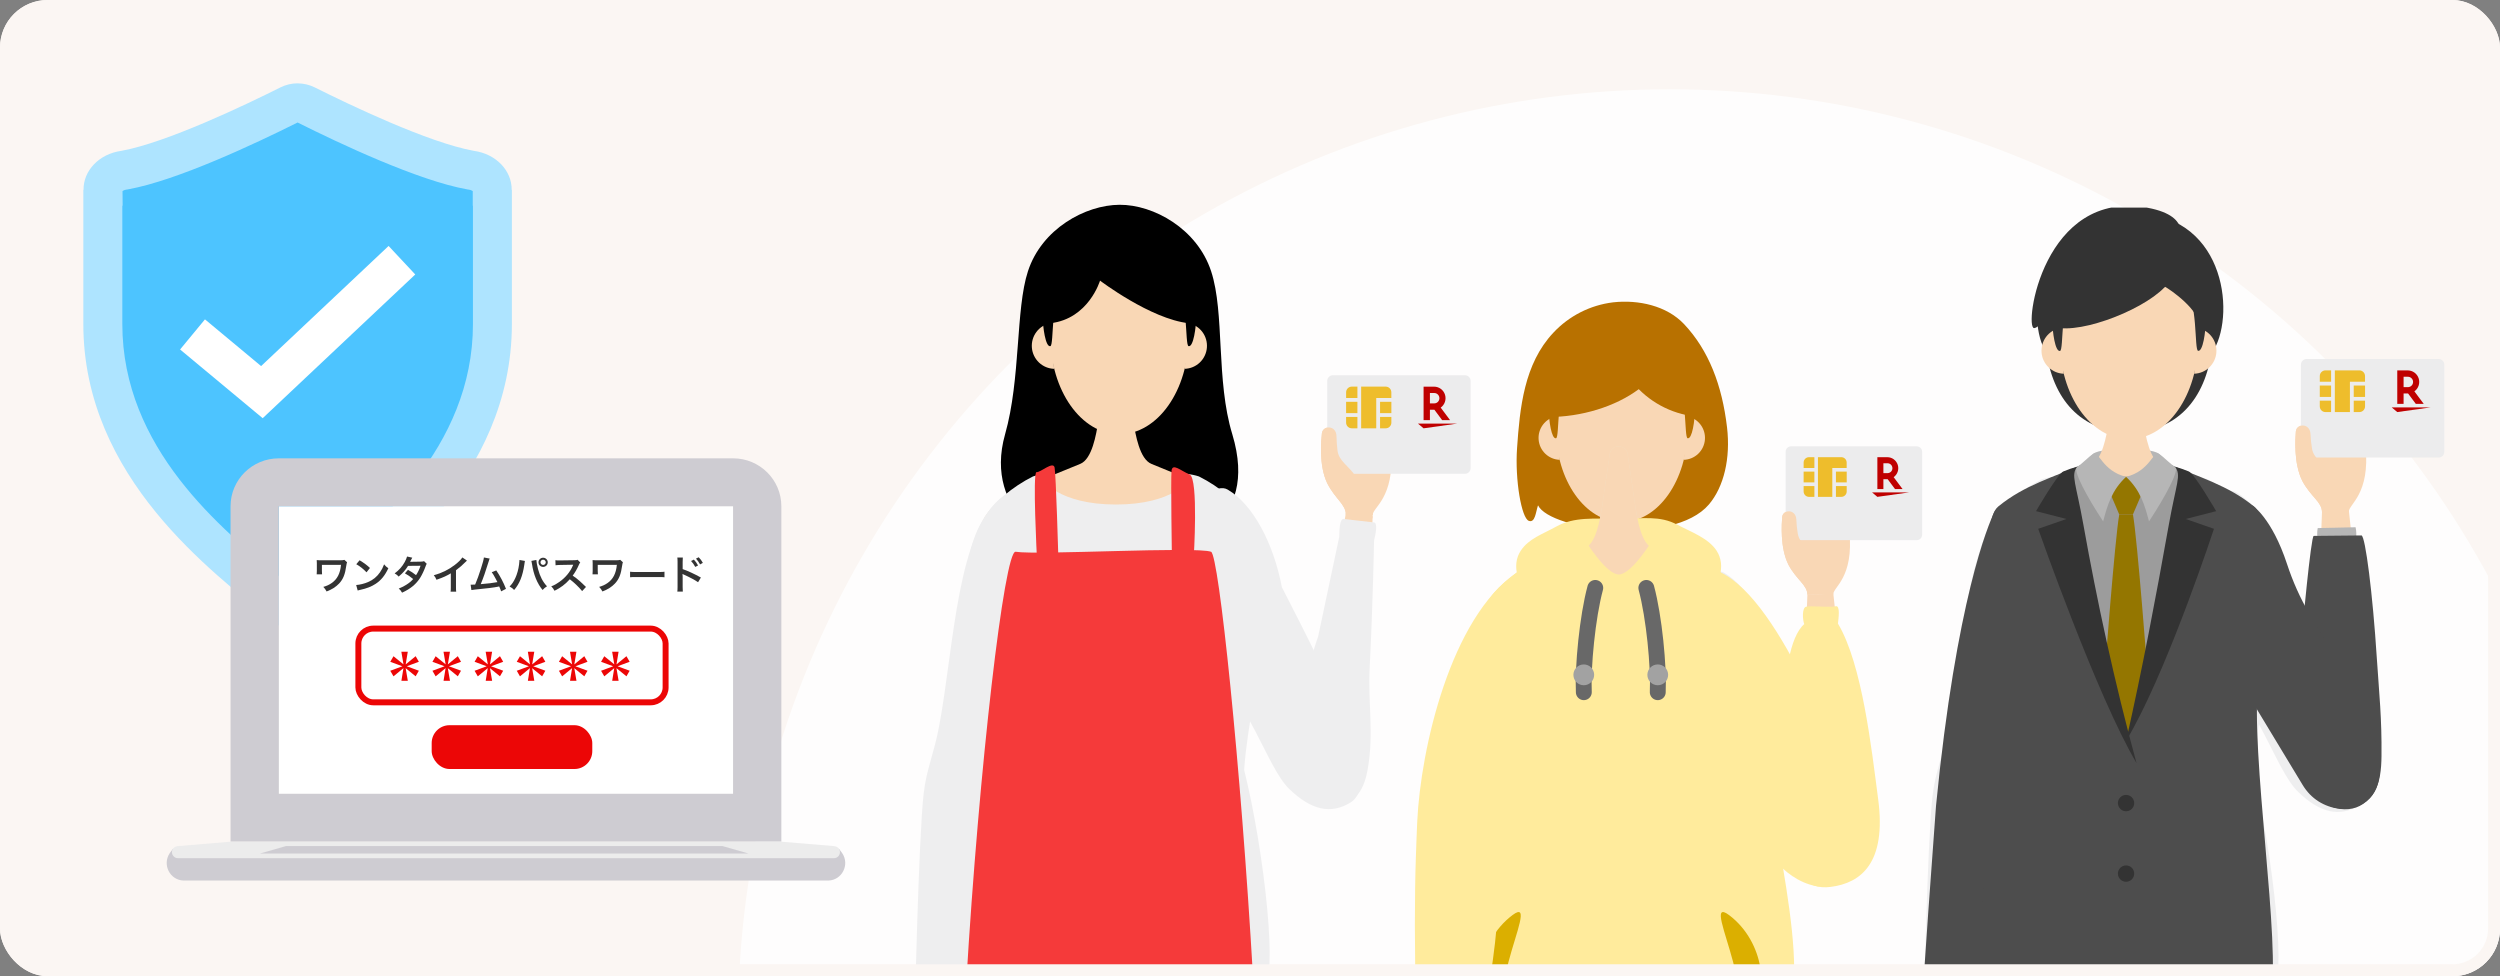 <svg width="420" height="164" viewBox="0 0 420 164" fill="none" xmlns="http://www.w3.org/2000/svg">
<rect x="0" y="0" width="420" height="164" fill="#808080" stroke="none"/>
<g clip-path="url(#clip0_23622_6860)">
<rect width="420" height="164" rx="8" fill="#FBF6F3"/>
<circle cx="280.5" cy="171.5" r="156.5" fill="white" fill-opacity="0.8"/>
<g clip-path="url(#clip1_23622_6860)">
<g clip-path="url(#clip2_23622_6860)">
<path d="M198.669 182.17C204.701 182.17 209.59 177.268 209.59 171.222C209.59 165.175 204.701 160.274 198.669 160.274C192.638 160.274 187.749 165.175 187.749 171.222C187.749 177.268 192.638 182.17 198.669 182.17Z" fill="#F9D7B5"/>
<path d="M176.828 182.17C182.86 182.17 187.749 177.268 187.749 171.222C187.749 165.175 182.86 160.274 176.828 160.274C170.797 160.274 165.907 165.175 165.907 171.222C165.907 177.268 170.797 182.17 176.828 182.17Z" fill="#F9D7B5"/>
<path d="M212.016 230.885C214.215 205.866 211.02 179.775 209.554 169.165C209.495 168.724 209.429 168.305 209.356 167.901C208.352 158.371 203.221 150.076 203.221 140.259C203.221 136.153 201.594 132.216 198.698 129.312C195.802 126.409 191.874 124.778 187.778 124.778C183.682 124.778 179.754 126.409 176.858 129.312C173.962 132.216 172.335 136.153 172.335 140.259C172.335 150.076 167.204 158.378 166.134 167.879C166.061 168.283 165.995 168.702 165.936 169.143C164.47 179.775 161.245 205.881 163.473 230.863C163.165 237.013 169.483 285.037 171.763 286.624C171.44 289.195 171.389 291.032 171.763 291.194C173.104 291.833 180.558 291.804 182.259 291.194C182.684 291.04 182.706 289.298 182.259 286.418C183.93 280.577 184.692 246.388 185.337 235.764C185.982 225.139 186.473 219.107 187.792 192.817C189.104 219.107 189.595 225.146 190.24 235.764C190.885 246.381 191.648 280.584 193.319 286.418C192.857 289.298 192.879 291.04 193.319 291.194C195.034 291.804 202.473 291.833 203.815 291.194C204.188 291.01 204.137 289.195 203.815 286.624C206.035 285.059 212.353 237.035 212.016 230.885Z" fill="#686868"/>
</g>
<g clip-path="url(#clip3_23622_6860)">
<path d="M203.474 45.586C201.136 38.444 193.821 34.373 188.082 34.403C182.343 34.432 175.006 38.444 172.69 45.586C170.608 51.971 171.495 63.624 168.857 72.948C165.038 86.387 177.843 92.647 179.653 91.78C180.73 91.273 179.492 89.201 178.495 85.968C180.994 89.877 184.534 92.581 188.075 92.581C189.599 92.581 192.604 91.538 194.605 87.68C194.283 90.266 193.139 91.795 194.568 91.795C198.827 91.795 211.675 88.378 207.029 72.963C204.258 63.925 205.775 52.603 203.474 45.586Z" fill="black"/>
<path d="M177.088 61.963C176.141 61.935 175.238 61.559 174.55 60.906C173.863 60.254 173.438 59.371 173.356 58.426C173.275 57.48 173.543 56.538 174.109 55.777C174.675 55.016 175.5 54.491 176.428 54.3" fill="#F9D7B5"/>
<path d="M199.685 54.3C200.612 54.491 201.437 55.016 202.004 55.777C202.57 56.538 202.838 57.48 202.756 58.426C202.675 59.371 202.25 60.254 201.562 60.906C200.874 61.559 199.971 61.935 199.025 61.963" fill="#F9D7B5"/>
<path d="M199.685 56.489C199.685 65.579 194.481 72.948 188.067 72.948C181.654 72.948 176.458 65.6 176.458 56.489V51.669C176.534 48.632 177.791 45.745 179.96 43.624C182.13 41.503 185.041 40.316 188.071 40.316C191.102 40.316 194.012 41.503 196.182 43.624C198.352 45.745 199.609 48.632 199.685 51.669V56.489Z" fill="#F9D7B5"/>
<path d="M188.082 38.818C173.892 38.818 176.472 54.3 176.472 54.3C182.9 53.565 184.806 47.143 184.806 47.143C184.806 47.143 193.293 53.594 199.699 54.3C199.684 54.3 202.264 38.818 188.082 38.818Z" fill="black"/>
<path d="M197.112 42.426C194.665 40.118 191.432 38.833 188.071 38.833C184.711 38.833 181.478 40.118 179.03 42.426C177.667 43.761 176.613 45.379 175.94 47.166C175.268 48.954 174.994 50.867 175.139 52.772C175.19 55.13 175.659 58.327 176.458 58.157C177.117 58.018 176.458 49.539 178.723 47.614C179.749 46.739 181.654 45.145 188.068 45.145C194.481 45.145 196.394 46.739 197.42 47.614C199.685 49.539 199.025 58.018 199.685 58.157C200.484 58.327 200.953 55.13 201.004 52.772C201.146 50.867 200.872 48.954 200.2 47.167C199.527 45.38 198.474 43.762 197.112 42.426Z" fill="black"/>
</g>
<path d="M156.902 132.783L167.545 135.252L179.572 93.099L164.518 89.616L156.902 132.783Z" fill="#F9D7B5"/>
<path d="M162.224 139.491C165.239 139.491 167.684 137.041 167.684 134.017C167.684 130.994 165.239 128.543 162.224 128.543C159.208 128.543 156.763 130.994 156.763 134.017C156.763 137.041 159.208 139.491 162.224 139.491Z" fill="#F9D7B5"/>
<path d="M156.815 133.253L167.633 134.781L158.383 177.684L153.905 177.059L156.815 133.253Z" fill="#F9D7B5"/>
<path d="M172.067 99.094C176.334 99.094 179.792 95.627 179.792 91.35C179.792 87.073 176.334 83.606 172.067 83.606C167.801 83.606 164.342 87.073 164.342 91.35C164.342 95.627 167.801 99.094 172.067 99.094Z" fill="#F9D7B5"/>
<path d="M228.248 127.382L218.609 132.548L196.035 95.001L209.66 87.705L228.248 127.382Z" fill="#F9D7B5"/>
<path d="M223.432 135.443C226.448 135.443 228.893 132.992 228.893 129.969C228.893 126.945 226.448 124.495 223.432 124.495C220.416 124.495 217.972 126.945 217.972 129.969C217.972 132.992 220.416 135.443 223.432 135.443Z" fill="#F9D7B5"/>
<path d="M202.821 99.094C207.088 99.094 210.547 95.627 210.547 91.35C210.547 87.073 207.088 83.606 202.821 83.606C198.555 83.606 195.096 87.073 195.096 91.35C195.096 95.627 198.555 99.094 202.821 99.094Z" fill="#F9D7B5"/>
<path d="M202.924 140.204C202.924 111.908 210.583 94.965 210.583 91.35C210.583 86.478 207.769 84.23 202.983 81.96C200.623 80.843 196.093 79.02 193.455 77.94C191.454 77.139 190.772 73.054 190.398 70.791L189.071 61.709H185.847L184.52 70.791C184.146 73.054 183.472 77.139 181.463 77.94C178.84 78.991 174.31 80.843 171.935 81.96C167.149 84.23 164.334 86.478 164.334 91.35C164.334 94.965 171.994 111.923 171.994 140.204H202.924Z" fill="#F9D7B5"/>
<path d="M187.445 63.311C188.327 63.311 189.042 62.594 189.042 61.709C189.042 60.825 188.327 60.107 187.445 60.107C186.562 60.107 185.847 60.825 185.847 61.709C185.847 62.594 186.562 63.311 187.445 63.311Z" fill="#F9D7B5"/>
<path d="M209.015 129.337C210.114 113.731 218.118 92.834 206.296 83.267C204.807 81.999 203.17 80.916 201.421 80.042C200.206 79.641 198.918 79.51 197.647 79.66L199.846 80.571C199.846 80.571 197.178 84.759 187.481 84.759C177.784 84.759 175.116 80.571 175.116 80.571L177.315 79.66C176.044 79.512 174.756 79.642 173.54 80.042C171.792 80.917 170.156 82 168.666 83.267C156.844 92.819 164.855 113.731 165.954 129.337C162.451 143.364 160.164 165.421 162.861 165.465C162.649 167.508 161.74 169.499 163.66 170.204C168.476 171.968 205.541 169.514 210.349 170.307C212.548 170.675 212.159 165.473 212.159 165.473C214.805 165.473 212.518 143.378 209.015 129.337Z" fill="#EEEEEF"/>
<path d="M230.622 86.493L226.1 86.434C226.1 84.737 224.334 83.862 222.97 81.18C221.504 78.124 221.973 73.789 222.076 72.812C222.23 71.43 224.495 71.379 224.531 73.282C224.543 74.103 224.602 74.922 224.707 75.736C225.279 74.208 224.707 68.094 224.927 66.801C225.147 65.508 226.694 65.214 227.163 65.795C227.193 65.528 227.315 65.279 227.508 65.093C227.701 64.906 227.953 64.792 228.22 64.77C228.487 64.748 228.754 64.82 228.974 64.974C229.194 65.127 229.355 65.352 229.428 65.611C229.542 65.466 229.693 65.353 229.864 65.283C230.035 65.213 230.221 65.189 230.404 65.212C230.587 65.234 230.761 65.304 230.91 65.414C231.059 65.524 231.177 65.67 231.253 65.839C231.485 66.647 231.639 67.477 231.714 68.315C233.701 67.903 233.803 73.539 233.715 75.626C234.272 83.686 230.644 85.207 230.622 86.493Z" fill="#F9D7B5"/>
<g clip-path="url(#clip4_23622_6860)">
<path d="M246.113 79.6H223.925C223.673 79.6 223.431 79.499 223.253 79.32C223.074 79.141 222.974 78.897 222.974 78.644V63.996C222.974 63.871 222.999 63.747 223.047 63.631C223.094 63.515 223.164 63.41 223.253 63.321C223.341 63.232 223.446 63.162 223.561 63.114C223.677 63.066 223.8 63.041 223.925 63.041H246.113C246.237 63.041 246.361 63.066 246.477 63.114C246.592 63.162 246.697 63.232 246.785 63.321C246.873 63.41 246.943 63.515 246.991 63.631C247.039 63.747 247.064 63.871 247.064 63.996V78.65C247.062 78.903 246.961 79.144 246.783 79.322C246.605 79.5 246.364 79.6 246.113 79.6Z" fill="#ECECED"/>
<path d="M233.751 67.499H231.849V69.41H233.751V67.499Z" fill="#EEBD2C"/>
<path d="M231.849 70.046V71.957H232.8C232.925 71.957 233.049 71.933 233.164 71.885C233.279 71.836 233.384 71.766 233.472 71.677C233.56 71.589 233.63 71.483 233.678 71.367C233.726 71.251 233.75 71.127 233.75 71.002V70.046H231.849Z" fill="#EEBD2C"/>
<path d="M228.045 67.499H226.146V69.41H228.045V67.499Z" fill="#EEBD2C"/>
<path d="M226.146 70.046V71.002C226.146 71.255 226.246 71.498 226.425 71.677C226.603 71.857 226.845 71.957 227.097 71.957H228.047V70.046H226.146Z" fill="#EEBD2C"/>
<path d="M232.8 64.952H228.674V71.957H231.209V66.862H233.745V65.907C233.745 65.655 233.646 65.412 233.469 65.233C233.292 65.054 233.051 64.953 232.8 64.952Z" fill="#EEBD2C"/>
<path d="M228.046 64.952H227.098C226.973 64.952 226.849 64.976 226.734 65.024C226.619 65.072 226.514 65.143 226.426 65.231C226.337 65.32 226.267 65.425 226.219 65.541C226.172 65.657 226.147 65.782 226.147 65.907V66.862H228.046V64.952Z" fill="#EEBD2C"/>
<path d="M239.159 71.958L238.226 71.17H244.779L239.159 71.958Z" fill="#BF0000"/>
<path d="M240.225 70.584V68.834H240.978L242.28 70.584H243.612L242.038 68.479C242.372 68.24 242.622 67.902 242.751 67.511C242.881 67.121 242.884 66.699 242.759 66.307C242.635 65.915 242.389 65.573 242.058 65.33C241.727 65.087 241.328 64.957 240.919 64.957H239.162V70.584H240.225ZM240.225 66.026H240.919C241.035 66.021 241.152 66.041 241.261 66.082C241.37 66.124 241.47 66.188 241.554 66.269C241.638 66.35 241.705 66.448 241.75 66.556C241.796 66.664 241.82 66.78 241.82 66.897C241.82 67.015 241.796 67.131 241.75 67.239C241.705 67.347 241.638 67.445 241.554 67.526C241.47 67.607 241.37 67.671 241.261 67.713C241.152 67.754 241.035 67.774 240.919 67.769H240.225V66.026Z" fill="#BF0000"/>
</g>
<path d="M230.622 86.493L226.1 86.434C226.1 84.737 224.334 83.862 222.97 81.18C221.504 78.124 221.973 73.789 222.076 72.812C222.23 71.43 224.495 71.379 224.531 73.282C224.543 74.103 224.602 74.922 224.707 75.736C224.942 77.477 226.591 78.271 227.69 79.946C229.362 82.503 230.637 85.714 230.622 86.493Z" fill="#F9D7B5"/>
<path d="M228.856 130.586L218.001 129.344L226.115 86.207L230.608 86.721L228.856 130.586Z" fill="#F9D7B5"/>
<path d="M228.358 88.734C229.608 88.734 230.622 87.717 230.622 86.463C230.622 85.209 229.608 84.193 228.358 84.193C227.107 84.193 226.093 85.209 226.093 86.463C226.093 87.717 227.107 88.734 228.358 88.734Z" fill="#F9D7B5"/>
<path d="M230.109 112.084C230.652 101.394 230.842 90.828 230.842 90.828C231.15 89.571 231.45 87.837 230.842 87.771L228.284 87.477L225.733 87.183C225.103 87.11 225 88.873 225 90.159L221.446 106.941C221.446 106.941 217.781 117.015 217.664 126.104C217.568 132.996 219.716 135.501 222.633 135.656C227.991 135.964 229.296 131.945 229.765 129.285C230.857 123.201 229.794 118.301 230.109 112.084Z" fill="#EEEEEF"/>
<path d="M153.883 175.105L159.014 175.84C159.695 175.84 160.069 173.76 159.908 172.475L168.923 135.046C169.087 134.942 169.226 134.803 169.33 134.639C169.433 134.474 169.499 134.289 169.521 134.096C169.544 133.902 169.523 133.707 169.46 133.523C169.397 133.339 169.294 133.171 169.158 133.033L182.351 91.438C182.351 91.438 172.94 80.291 168.645 83.289C160.817 88.756 160.296 108.418 157.797 121.879C156.895 126.743 155.686 129.014 155.18 133.275C154.323 140.513 153.626 171.924 153.626 171.924C153.392 173.187 153.216 175.098 153.883 175.105Z" fill="#EEEEEF"/>
<path d="M216.594 132.548C220.31 136.133 223.586 136.831 226.855 134.84C232.235 131.6 223.652 114.825 215.355 98.646C213.97 91.35 210.525 84.751 206.267 82.261C202.411 80.005 195.338 93.356 195.338 93.356C195.338 93.356 196.694 109.168 203.21 113.062C209.726 116.956 212.775 128.867 216.594 132.548Z" fill="#EEEEEF"/>
<path d="M203.458 92.696C200.887 91.774 174.384 93.299 170.626 92.696C166.868 92.094 153.587 238.251 166.701 236.71C179.815 235.17 196.908 239.212 207.604 236.71C218.299 234.209 206.037 93.611 203.458 92.696Z" fill="#F53A3A"/>
<path d="M177.808 93.81C177.808 94.404 174.209 94.404 174.209 93.81C174.209 93.81 173.449 79.244 174.133 79.321C174.818 79.397 176.948 77.391 177.176 78.558C177.404 79.725 177.808 93.81 177.808 93.81Z" fill="#F53A3A"/>
<path d="M196.878 93.81C196.878 94.404 200.537 94.404 200.537 93.81C200.537 93.81 201.381 80.365 199.86 79.717C198.338 79.069 196.954 77.727 196.817 79.107C196.68 80.487 196.878 93.81 196.878 93.81Z" fill="#F53A3A"/>
<g clip-path="url(#clip5_23622_6860)">
<path d="M368.149 182.644C374.18 182.644 379.07 177.743 379.07 171.696C379.07 165.65 374.18 160.749 368.149 160.749C362.117 160.749 357.228 165.65 357.228 171.696C357.228 177.743 362.117 182.644 368.149 182.644Z" fill="#F9D7B5"/>
<path d="M346.308 182.644C352.339 182.644 357.229 177.743 357.229 171.696C357.229 165.65 352.339 160.749 346.308 160.749C340.276 160.749 335.387 165.65 335.387 171.696C335.387 177.743 340.276 182.644 346.308 182.644Z" fill="#F9D7B5"/>
<path d="M381.496 231.359C383.695 206.341 380.499 180.249 379.033 169.639C378.974 169.199 378.908 168.78 378.835 168.376C377.831 158.846 372.7 150.55 372.7 140.734C372.7 136.628 371.073 132.69 368.177 129.787C365.281 126.884 361.353 125.252 357.257 125.252C353.161 125.252 349.233 126.884 346.337 129.787C343.441 132.69 341.814 136.628 341.814 140.734C341.814 150.55 336.683 158.853 335.613 168.354C335.54 168.758 335.474 169.176 335.415 169.617C333.95 180.249 330.725 206.355 332.953 231.337C332.645 237.487 338.963 285.511 341.242 287.098C340.92 289.67 340.869 291.507 341.242 291.669C342.584 292.308 350.038 292.278 351.738 291.669C352.163 291.514 352.185 289.773 351.738 286.893C353.409 281.051 354.172 246.863 354.817 236.238C355.462 225.614 355.953 219.581 357.272 193.291C358.584 219.581 359.075 225.621 359.72 236.238C360.365 246.856 361.127 281.059 362.798 286.893C362.337 289.773 362.359 291.514 362.798 291.669C364.513 292.278 371.953 292.308 373.294 291.669C373.668 291.485 373.617 289.67 373.294 287.098C375.515 285.533 381.833 237.509 381.496 231.359Z" fill="#686868"/>
</g>
<g clip-path="url(#clip6_23622_6860)">
<path d="M343.462 58.679C340.251 52.742 342.59 35.761 357.718 35.761C373.674 35.49 375.572 52.36 371.981 58.679H343.462Z" fill="#333333"/>
<path d="M357.666 36.731C351.641 36.731 348.087 39.296 346.049 42.742C342.956 47.951 343.301 55.189 343.74 58.679C344.788 67.062 349.641 72.588 357.666 72.588C365.692 72.588 370.537 67.062 371.592 58.679C372.318 52.882 372.794 36.731 357.666 36.731Z" fill="#333333"/>
<path d="M369.276 57.312C369.276 66.401 364.079 73.771 357.666 73.771C351.253 73.771 346.056 66.423 346.056 57.312V52.492C346.056 49.405 347.279 46.445 349.457 44.262C351.634 42.08 354.587 40.853 357.666 40.853C360.745 40.853 363.698 42.08 365.875 44.262C368.053 46.445 369.276 49.405 369.276 52.492V57.312Z" fill="#F9D7B5"/>
<path d="M346.716 62.786C345.77 62.757 344.867 62.381 344.179 61.729C343.491 61.077 343.066 60.194 342.985 59.249C342.903 58.303 343.171 57.36 343.737 56.6C344.304 55.839 345.129 55.313 346.056 55.123" fill="#F9D7B5"/>
<path d="M369.276 55.123C370.203 55.313 371.029 55.839 371.595 56.6C372.161 57.36 372.429 58.303 372.348 59.249C372.266 60.194 371.841 61.077 371.153 61.729C370.465 62.381 369.563 62.757 368.616 62.786" fill="#F9D7B5"/>
<path d="M366.748 43.249C364.3 40.938 361.065 39.652 357.703 39.652C354.341 39.652 351.106 40.938 348.658 43.249C347.299 44.582 346.245 46.196 345.572 47.979C344.898 49.762 344.621 51.671 344.759 53.572C344.81 55.931 345.279 59.127 346.086 58.958C346.745 58.819 346.086 50.339 348.343 48.414C349.377 47.54 351.275 45.946 357.696 45.946C364.116 45.946 366.015 47.54 367.011 48.392C369.276 50.317 368.617 58.797 369.276 58.936C370.075 59.105 370.552 55.909 370.595 53.55C370.654 51.001 370.493 47.018 366.748 43.249Z" fill="#333333"/>
<path d="M364.739 46.754C362.877 50.758 351.502 55.703 346.056 55.122C346.056 55.122 351.223 47.04 347.72 42.286" fill="#333333"/>
<path d="M351.282 49.943C351.531 51.625 347.097 54.505 346.056 55.123C346.056 55.123 344.972 50.104 344.847 49.979C344.722 49.854 349.824 42.051 349.824 42.051L360.342 39.458L367.092 43.815L369.291 47.79L370.075 48.561C370.075 53.536 369.533 55.101 369.533 55.101C369.804 52.161 364.475 48.576 363.742 48.187L360.078 49.656L355.585 49.707L353.115 49.928L351.282 49.943Z" fill="#333333"/>
<path d="M364.849 40.853C354.016 40.853 343.462 55.137 341.732 55.123C340.002 55.108 343.198 31.61 360.862 34.916C368.616 36.379 366.227 40.853 364.849 40.853Z" fill="#333333"/>
</g>
<path d="M326.382 133.257L337.025 135.726L349.052 93.573L333.998 90.09L326.382 133.257Z" fill="#F9D7B5"/>
<path d="M331.704 139.966C334.719 139.966 337.164 137.515 337.164 134.492C337.164 131.469 334.719 129.018 331.704 129.018C328.688 129.018 326.243 131.469 326.243 134.492C326.243 137.515 328.688 139.966 331.704 139.966Z" fill="#F9D7B5"/>
<path d="M326.294 133.728L337.112 135.256L327.863 178.159L323.384 177.534L326.294 133.728Z" fill="#F9D7B5"/>
<path d="M341.547 99.568C345.814 99.568 349.272 96.101 349.272 91.824C349.272 87.547 345.814 84.08 341.547 84.08C337.28 84.08 333.822 87.547 333.822 91.824C333.822 96.101 337.28 99.568 341.547 99.568Z" fill="#F9D7B5"/>
<path d="M397.727 127.857L388.089 133.022L365.514 95.476L379.14 88.18L397.727 127.857Z" fill="#F9D7B5"/>
<path d="M392.912 135.917C395.928 135.917 398.373 133.466 398.373 130.443C398.373 127.42 395.928 124.969 392.912 124.969C389.896 124.969 387.452 127.42 387.452 130.443C387.452 133.466 389.896 135.917 392.912 135.917Z" fill="#F9D7B5"/>
<path d="M372.301 99.568C376.568 99.568 380.027 96.101 380.027 91.824C380.027 87.547 376.568 84.08 372.301 84.08C368.035 84.08 364.576 87.547 364.576 91.824C364.576 96.101 368.035 99.568 372.301 99.568Z" fill="#F9D7B5"/>
<path d="M378.495 129.812C379.594 114.205 387.598 93.308 375.776 83.742C374.287 82.473 372.65 81.39 370.902 80.516C369.686 80.115 368.398 79.985 367.127 80.134L369.326 81.045C369.326 81.045 366.658 85.234 356.961 85.234C347.264 85.234 344.596 81.045 344.596 81.045L346.795 80.134C345.524 79.987 344.236 80.117 343.02 80.516C341.272 81.392 339.636 82.475 338.146 83.742C326.324 93.294 334.335 114.205 335.434 129.812C331.931 143.838 329.644 165.896 332.341 165.94C332.129 167.983 331.22 169.974 333.14 170.679C337.956 172.443 375.021 169.988 379.829 170.782C382.028 171.149 381.639 165.947 381.639 165.947C384.285 165.947 381.998 143.853 378.495 129.812Z" fill="#EEEEEF"/>
<path d="M323.363 175.58L328.493 176.315C329.175 176.315 329.549 174.235 329.387 172.949L338.403 135.521C338.567 135.417 338.706 135.278 338.809 135.114C338.913 134.949 338.978 134.764 339.001 134.57C339.023 134.377 339.002 134.181 338.939 133.997C338.877 133.813 338.773 133.646 338.637 133.507L351.83 91.912C351.83 91.912 342.419 80.766 338.124 83.764C330.296 89.231 329.776 108.893 327.276 122.354C326.375 127.218 325.166 129.488 324.66 133.75C323.802 140.987 323.106 172.398 323.106 172.398C322.871 173.662 322.696 175.573 323.363 175.58Z" fill="#EEEEEF"/>
<path d="M386.073 133.022C389.789 136.608 393.066 137.306 396.335 135.315C401.714 132.075 393.132 115.3 384.835 99.121C383.449 91.824 380.005 85.226 375.746 82.735C371.891 80.48 364.818 93.83 364.818 93.83C364.818 93.83 366.174 109.642 372.69 113.537C379.206 117.431 382.255 129.341 386.073 133.022Z" fill="#EEEEEF"/>
<path d="M326.65 132.965L337.293 135.433L349.328 93.28L334.273 89.797L326.65 132.965Z" fill="#F1DFC4"/>
<path d="M337.428 134.405C337.543 131.384 335.194 128.841 332.181 128.725C329.167 128.609 326.631 130.964 326.515 133.985C326.399 137.006 328.748 139.549 331.762 139.665C334.775 139.781 337.312 137.426 337.428 134.405Z" fill="#F1DFC4"/>
<path d="M326.563 133.435L337.381 134.963L328.138 177.866L323.66 177.234L326.563 133.435Z" fill="#F1DFC4"/>
<path d="M341.815 99.276C346.082 99.276 349.54 95.809 349.54 91.531C349.54 87.254 346.082 83.787 341.815 83.787C337.549 83.787 334.09 87.254 334.09 91.531C334.09 95.809 337.549 99.276 341.815 99.276Z" fill="#F1DFC4"/>
<path d="M351.702 76.212C352.428 75.631 355.206 75.381 357.177 75.381C359.149 75.381 361.927 75.624 362.653 76.212C365.401 78.409 357.207 80.099 357.177 80.106C357.177 80.106 348.954 78.409 351.702 76.212Z" fill="#B6B6B6"/>
<path d="M380.28 91.554C380.28 86.682 377.466 84.426 372.672 82.163C370.312 81.046 365.782 79.195 363.159 78.137C361.15 77.336 360.476 73.251 360.102 70.988L358.775 61.913C358.775 61.024 358.057 60.312 357.178 60.312C356.298 60.312 355.58 61.032 355.58 61.913L354.253 70.988C353.872 73.251 353.198 77.336 351.19 78.137C348.566 79.195 344.036 81.046 341.676 82.163C336.89 84.426 334.068 86.682 334.068 91.554C334.068 95.169 341.727 112.097 341.727 140.386C341.727 140.393 341.727 140.4 341.727 140.408C341.727 148.96 348.639 155.889 357.17 155.889C365.702 155.889 372.614 148.96 372.614 140.408V140.386C372.614 112.097 380.273 95.169 380.273 91.554H380.28Z" fill="#F9D7B5"/>
<path d="M389.061 132.385L398.596 127.05L379.312 87.696L365.826 95.25L389.061 132.385Z" fill="#F1DFC4"/>
<path d="M372.57 99.144C376.836 99.144 380.295 95.676 380.295 91.399C380.295 87.122 376.836 83.655 372.57 83.655C368.303 83.655 364.844 87.122 364.844 91.399C364.844 95.676 368.303 99.144 372.57 99.144Z" fill="#F1DFC4"/>
<path d="M394.609 85.962L390.095 86.028C390.073 84.323 388.255 83.501 386.818 80.855C385.272 77.843 385.624 73.493 385.697 72.516C385.807 71.135 388.072 71.017 388.167 72.913C388.196 73.736 388.277 74.558 388.416 75.367C388.936 73.838 388.182 67.733 388.394 66.425C388.607 65.117 390.109 64.772 390.6 65.352C390.63 65.087 390.754 64.845 390.945 64.661C391.135 64.478 391.377 64.36 391.641 64.338C391.905 64.316 392.169 64.375 392.389 64.522C392.609 64.661 392.777 64.882 392.865 65.132C392.975 64.985 393.122 64.867 393.29 64.793C393.459 64.72 393.642 64.691 393.825 64.705C394.008 64.72 394.184 64.786 394.338 64.896C394.492 64.999 394.609 65.146 394.69 65.308C394.947 66.109 395.123 66.939 395.218 67.769C397.189 67.306 397.446 72.942 397.417 75.021C398.201 83.06 394.617 84.669 394.602 85.962H394.609Z" fill="#F9D7B5"/>
<path d="M395.031 135.23C397.983 134.612 399.877 131.712 399.26 128.753C398.643 125.793 395.75 123.896 392.798 124.514C389.846 125.132 387.953 128.032 388.57 130.992C389.186 133.951 392.079 135.849 395.031 135.23Z" fill="#F1DFC4"/>
<path d="M399.344 129.504L388.431 129.894L390.094 86.028L394.617 85.859L399.344 129.504Z" fill="#F9D7B5"/>
<path d="M392.601 88.255C393.847 88.13 394.756 87.013 394.624 85.771C394.492 84.529 393.385 83.611 392.146 83.743C390.908 83.875 389.992 84.985 390.123 86.227C390.255 87.468 391.362 88.387 392.601 88.262V88.255Z" fill="#F9D7B5"/>
<path d="M396.275 71.935L395.447 71.245L401.223 71.23L396.275 71.935Z" fill="#EBEBEB"/>
<path d="M397.199 66.667H397.807C398.013 66.667 398.203 66.748 398.35 66.888C398.496 67.027 398.577 67.233 398.577 67.439C398.577 67.644 398.496 67.843 398.357 67.99C398.218 68.137 398.02 68.218 397.815 68.218H397.206V66.667H397.199ZM397.199 70.708V69.158H397.851L399.009 70.701H400.175L398.782 68.835C399.075 68.622 399.295 68.32 399.412 67.975C399.522 67.63 399.53 67.255 399.412 66.91C399.302 66.564 399.083 66.263 398.789 66.043C398.496 65.829 398.144 65.712 397.785 65.712H396.239L396.253 70.708H397.199Z" fill="#EBEBEB"/>
<path d="M393.086 62.634C393.633 62.632 394.075 62.184 394.073 61.632C394.072 61.08 393.627 60.634 393.081 60.635C392.534 60.637 392.093 61.086 392.094 61.638C392.096 62.189 392.54 62.636 393.086 62.634Z" fill="#9C9C9C"/>
<g clip-path="url(#clip7_23622_6860)">
<path d="M409.691 76.87H387.503C387.251 76.87 387.009 76.769 386.831 76.59C386.652 76.411 386.552 76.168 386.552 75.915V61.267C386.552 61.142 386.577 61.017 386.625 60.901C386.672 60.785 386.742 60.68 386.831 60.591C386.919 60.503 387.024 60.432 387.139 60.384C387.255 60.336 387.378 60.312 387.503 60.312H409.691C409.816 60.312 409.939 60.336 410.055 60.384C410.17 60.432 410.275 60.503 410.363 60.591C410.451 60.68 410.522 60.785 410.569 60.901C410.617 61.017 410.642 61.142 410.642 61.267V75.921C410.64 76.173 410.539 76.415 410.361 76.593C410.183 76.77 409.942 76.87 409.691 76.87Z" fill="#ECECED"/>
<path d="M397.329 64.77H395.427V66.681H397.329V64.77Z" fill="#EEBD2C"/>
<path d="M395.427 67.317V69.228H396.378C396.503 69.228 396.627 69.203 396.742 69.155C396.857 69.107 396.962 69.037 397.05 68.948C397.138 68.859 397.208 68.754 397.256 68.638C397.304 68.522 397.328 68.398 397.328 68.272V67.317H395.427Z" fill="#EEBD2C"/>
<path d="M391.623 64.77H389.724V66.681H391.623V64.77Z" fill="#EEBD2C"/>
<path d="M389.724 67.317V68.272C389.724 68.526 389.824 68.769 390.002 68.948C390.181 69.127 390.422 69.228 390.675 69.228H391.624V67.317H389.724Z" fill="#EEBD2C"/>
<path d="M396.378 62.222H392.252V69.228H394.787V64.133H397.323V63.178C397.323 62.925 397.224 62.683 397.047 62.504C396.87 62.325 396.63 62.224 396.378 62.222Z" fill="#EEBD2C"/>
<path d="M391.625 62.222H390.676C390.551 62.222 390.428 62.247 390.312 62.295C390.197 62.343 390.092 62.413 390.004 62.502C389.915 62.591 389.845 62.696 389.797 62.812C389.75 62.928 389.725 63.052 389.725 63.178V64.133H391.625V62.222Z" fill="#EEBD2C"/>
<path d="M402.738 69.228L401.804 68.44H408.357L402.738 69.228Z" fill="#BF0000"/>
<path d="M403.803 67.854V66.105H404.556L405.858 67.854H407.19L405.616 65.749C405.95 65.511 406.2 65.172 406.33 64.782C406.459 64.391 406.462 63.969 406.338 63.577C406.213 63.185 405.967 62.843 405.636 62.6C405.306 62.358 404.906 62.227 404.497 62.227H402.74V67.854H403.803ZM403.803 63.296H404.497C404.613 63.292 404.73 63.311 404.839 63.353C404.948 63.395 405.048 63.458 405.132 63.54C405.216 63.621 405.283 63.719 405.329 63.827C405.374 63.934 405.398 64.051 405.398 64.168C405.398 64.285 405.374 64.401 405.329 64.509C405.283 64.617 405.216 64.715 405.132 64.796C405.048 64.878 404.948 64.941 404.839 64.983C404.73 65.025 404.613 65.044 404.497 65.04H403.803V63.296Z" fill="#BF0000"/>
</g>
<path d="M394.609 85.962L390.094 86.028C390.073 84.324 388.255 83.501 386.818 80.856C385.272 77.843 385.624 73.493 385.697 72.516C385.807 71.135 388.072 71.024 388.167 72.913C388.196 73.736 388.277 74.559 388.416 75.367C388.702 77.101 390.366 77.843 391.509 79.481C393.253 81.994 394.624 85.169 394.602 85.955L394.609 85.962Z" fill="#F9D7B5"/>
<path d="M395.774 90.65L389.413 90.789C389.259 90.106 389.244 89.401 389.376 88.717L395.738 88.578C395.892 89.261 395.899 89.966 395.774 90.65Z" fill="#B6B6B6"/>
<path d="M388.702 90.032L396.727 89.952C397.38 90.032 398.618 99.805 399.3 110.488C399.711 116.697 400.158 120.635 400.092 127.042C400.048 131.591 399.102 135.536 393.774 135.86C390.849 136.036 387.265 133.391 386.554 126.535C385.616 117.498 386.767 106.094 386.767 106.094C386.767 106.094 388.24 90.077 388.702 90.032Z" fill="#4D4D4D"/>
<path d="M386.833 131.855C388.24 134.192 390.424 135.551 393.121 135.904C393.143 135.904 393.121 135.904 393.143 135.904C395.086 136.146 396.698 135.602 398.083 134.14C404.064 127.814 393.019 111.723 387.976 103.119C386.422 100.473 385.176 97.659 384.216 94.742C381.695 87.071 378.44 84.926 378.44 84.926L367.028 95.455L375.919 113.802L386.833 131.855Z" fill="#4D4D4D"/>
<path d="M329.919 175.089L322.883 174.133C322.744 174.111 322.634 173.994 322.634 173.854C322.626 170.548 325.25 135.382 325.25 135.382C328.666 100.687 334.06 88.078 335.072 85.969C335.16 85.778 335.387 85.697 335.578 85.778L349.533 91.495C349.533 91.495 341.69 127.241 337.982 137.256C337.982 137.292 331.048 175.089 329.919 175.089Z" fill="#4D4D4D"/>
<path d="M335.218 119.577C335.218 103.097 332.521 87.696 335.702 85.095C340.1 81.495 344.82 80.238 350.779 77.644C350.779 77.644 352.934 81.296 355.111 81.296C355.961 82.641 357.185 83.192 357.185 83.192C357.185 83.192 358.409 82.648 359.266 81.296C361.443 81.296 363.598 77.644 363.598 77.644C369.557 80.231 374.277 81.495 378.675 85.095C381.848 87.696 379.159 103.097 379.159 119.577C379.159 136.058 384.362 168.219 380.295 169.335C377.905 169.989 369.051 171.584 362.03 170.548C358.365 170.004 358.299 167.359 357.192 166.103C355.917 167.359 356.019 170.004 352.355 170.548C345.333 171.584 336.479 169.997 334.09 169.335C330.022 168.219 335.226 136.058 335.226 119.577H335.218Z" fill="#4D4D4D"/>
<path d="M348.742 91.546C348.742 86.675 344.586 80.121 348.954 78.416C353.33 76.711 351.586 82.193 357.178 82.193C362.77 82.193 361.216 76.726 365.402 78.416C369.594 80.106 365.614 86.675 365.614 91.546C365.614 95.161 360.498 121.796 357.171 121.796C353.843 121.796 348.727 95.161 348.727 91.546H348.742Z" fill="#9C9C9C"/>
<path d="M356.034 86.432H358.328L361.033 80.106H353.33L356.034 86.432Z" fill="#947600"/>
<path d="M357.185 124.272L353.564 113.449C353.564 113.449 355.294 90.591 356.034 86.432H358.336C359.084 90.606 360.821 113.589 360.821 113.589L357.185 124.272Z" fill="#947600"/>
<path d="M348.954 78.416C348.118 78.879 350.64 83.523 353.329 87.593C354.048 84.874 354.773 82.354 357.185 80.106C353.227 79.158 352.56 75.683 351.71 76.212C350.808 76.77 349.797 77.953 348.961 78.416H348.954Z" fill="#B6B6B6"/>
<path d="M365.409 78.416C366.244 78.879 363.723 83.523 361.033 87.593C360.315 84.874 359.589 82.354 357.178 80.106C361.136 79.158 361.803 75.683 362.653 76.212C363.554 76.77 364.566 77.953 365.401 78.416H365.409Z" fill="#B6B6B6"/>
<path d="M372.313 85.874L367.197 87.189L371.947 88.842C371.947 88.842 364.888 110.349 358.453 122.23C358.021 123.023 357.603 123.773 357.185 124.471C359.934 112.266 362.132 100.657 364.339 88.284C365.621 81.091 366.501 79.856 365.409 78.416C366.252 78.644 366.772 78.82 367.732 79.21C368.678 79.592 372.313 85.874 372.313 85.874Z" fill="#333333"/>
<path d="M342.05 85.874L347.166 87.189L342.416 88.842C342.416 88.842 352.304 117.042 358.937 128.196C355.206 114.581 352.238 100.65 350.032 88.276C348.749 81.083 347.869 79.849 348.961 78.409C348.119 78.636 347.598 78.813 346.638 79.202C345.693 79.584 342.057 85.867 342.057 85.867L342.05 85.874Z" fill="#333333"/>
<path d="M357.178 136.293C357.935 136.293 358.548 135.678 358.548 134.919C358.548 134.161 357.935 133.545 357.178 133.545C356.421 133.545 355.807 134.161 355.807 134.919C355.807 135.678 356.421 136.293 357.178 136.293Z" fill="#333333"/>
<path d="M357.178 148.138C357.935 148.138 358.548 147.522 358.548 146.764C358.548 146.005 357.935 145.39 357.178 145.39C356.421 145.39 355.807 146.005 355.807 146.764C355.807 147.522 356.421 148.138 357.178 148.138Z" fill="#333333"/>
<g clip-path="url(#clip8_23622_6860)">
<path d="M295.152 237.709C297.245 213.894 294.203 189.059 292.808 178.959C292.752 178.54 292.689 178.141 292.62 177.757C291.664 168.685 286.78 160.789 286.78 151.445C286.78 147.537 285.231 143.789 282.475 141.025C279.718 138.262 275.979 136.709 272.08 136.709C268.182 136.709 264.443 138.262 261.686 141.025C258.929 143.789 257.381 147.537 257.381 151.445C257.381 160.789 252.497 168.692 251.478 177.736C251.409 178.12 251.346 178.519 251.29 178.938C249.895 189.059 246.825 213.908 248.946 237.688C248.653 243.542 254.667 289.254 256.836 290.765C256.529 293.213 256.481 294.961 256.836 295.115C258.113 295.724 265.208 295.696 266.827 295.115C267.232 294.968 267.253 293.311 266.827 290.569C268.418 285.009 269.143 252.466 269.757 242.353C270.371 232.239 270.839 226.497 272.094 201.473C273.343 226.497 273.811 232.246 274.425 242.353C275.038 252.459 275.764 285.016 277.355 290.569C276.915 293.311 276.936 294.968 277.355 295.115C278.987 295.696 286.069 295.724 287.345 295.115C287.701 294.94 287.652 293.213 287.345 290.765C289.459 289.275 295.473 243.563 295.152 237.709Z" fill="#686868"/>
</g>
<g clip-path="url(#clip9_23622_6860)">
<path d="M282.93 54.456C279.999 51.351 275.255 50.323 271.014 50.791C267.168 51.256 263.609 53.064 260.96 55.897C256.035 61.136 255.33 68.535 254.863 75.326C254.5 80.579 255.602 87.062 256.844 87.503C257.904 87.88 258.002 86.055 258.386 84.894C260.479 89.153 281.088 91.79 287.088 84.761C289.62 81.789 290.75 76.984 290.143 71.801C289.313 64.71 287.053 58.835 282.93 54.456Z" fill="#B87100"/>
<path d="M262.042 77.25C261.141 77.222 260.281 76.864 259.627 76.244C258.972 75.623 258.567 74.783 258.49 73.882C258.412 72.982 258.667 72.085 259.206 71.361C259.745 70.637 260.531 70.137 261.414 69.955" fill="#F9D7B5"/>
<path d="M283.501 69.955C284.384 70.137 285.17 70.637 285.709 71.361C286.248 72.085 286.503 72.982 286.425 73.882C286.348 74.783 285.943 75.623 285.289 76.244C284.634 76.864 283.774 77.222 282.874 77.25" fill="#F9D7B5"/>
<path d="M283.502 72.039C283.502 80.691 278.549 87.706 272.444 87.706C266.339 87.706 261.393 80.712 261.393 72.039V67.451C261.466 64.56 262.662 61.812 264.727 59.793C266.792 57.774 269.563 56.644 272.448 56.644C275.332 56.644 278.103 57.774 280.168 59.793C282.233 61.812 283.429 64.56 283.502 67.451V72.039Z" fill="#F9D7B5"/>
<path d="M281.074 58.653C278.744 56.455 275.666 55.232 272.468 55.232C269.27 55.232 266.192 56.455 263.862 58.653C262.565 59.923 261.561 61.463 260.921 63.165C260.281 64.866 260.02 66.687 260.158 68.5C260.207 70.745 260.653 73.788 261.413 73.627C262.041 73.494 261.414 65.423 263.569 63.59C264.546 62.758 266.36 61.24 272.464 61.24C278.569 61.24 280.39 62.758 281.367 63.59C283.522 65.423 282.895 73.494 283.522 73.627C284.283 73.788 284.729 70.745 284.778 68.5C284.914 66.687 284.652 64.867 284.012 63.166C283.372 61.465 282.369 59.924 281.074 58.653Z" fill="#B87100"/>
<path d="M272.465 55.219C260.116 55.219 260.116 65.563 260.116 70.06C265.649 70.06 271.383 68.318 275.311 65.381C278.238 68.332 282.204 70.012 286.355 70.06C286.355 65.563 284.82 55.219 272.465 55.219Z" fill="#B87100"/>
</g>
<path d="M242.691 144.329L252.821 146.679L264.27 106.554L249.94 103.239L242.691 144.329Z" fill="#F9D7B5"/>
<path d="M247.756 150.714C250.627 150.714 252.954 148.382 252.954 145.504C252.954 142.626 250.627 140.293 247.756 140.293C244.886 140.293 242.559 142.626 242.559 145.504C242.559 148.382 244.886 150.714 247.756 150.714Z" fill="#F9D7B5"/>
<path d="M242.608 144.776L252.905 146.231L244.101 187.069L239.838 186.474L242.608 144.776Z" fill="#F9D7B5"/>
<path d="M257.126 112.261C261.187 112.261 264.479 108.961 264.479 104.89C264.479 100.818 261.187 97.518 257.126 97.518C253.065 97.518 249.772 100.818 249.772 104.89C249.772 108.961 253.065 112.261 257.126 112.261Z" fill="#F9D7B5"/>
<path d="M310.602 139.188L301.428 144.105L279.939 108.366L292.909 101.421L310.602 139.188Z" fill="#F9D7B5"/>
<path d="M306.018 146.86C308.889 146.86 311.216 144.528 311.216 141.65C311.216 138.772 308.889 136.439 306.018 136.439C303.148 136.439 300.821 138.772 300.821 141.65C300.821 144.528 303.148 146.86 306.018 146.86Z" fill="#F9D7B5"/>
<path d="M286.4 112.262C290.461 112.262 293.753 108.961 293.753 104.89C293.753 100.819 290.461 97.519 286.4 97.519C282.339 97.519 279.046 100.819 279.046 104.89C279.046 108.961 282.339 112.262 286.4 112.262Z" fill="#F9D7B5"/>
<path d="M292.295 141.049C293.342 126.194 300.96 106.303 289.707 97.197C288.29 95.989 286.732 94.958 285.067 94.126C283.91 93.745 282.684 93.621 281.474 93.763L283.567 94.63C283.567 94.63 281.028 98.617 271.798 98.617C262.568 98.617 260.028 94.63 260.028 94.63L262.121 93.763C260.911 93.622 259.686 93.746 258.528 94.126C256.865 94.96 255.307 95.99 253.889 97.197C242.635 106.289 250.261 126.194 251.307 141.049C247.973 154.4 245.796 175.396 248.363 175.438C248.161 177.383 247.296 179.278 249.124 179.949C253.707 181.628 288.988 179.292 293.565 180.047C295.658 180.397 295.288 175.445 295.288 175.445C297.807 175.445 295.63 154.414 292.295 141.049Z" fill="#EEEEEF"/>
<path d="M239.817 184.614L244.701 185.314C245.35 185.314 245.705 183.334 245.552 182.111L254.133 146.483C254.29 146.385 254.422 146.252 254.52 146.096C254.619 145.939 254.681 145.763 254.703 145.579C254.724 145.395 254.704 145.208 254.644 145.033C254.584 144.858 254.486 144.699 254.356 144.567L266.914 104.974C266.914 104.974 257.956 94.364 253.868 97.218C246.417 102.421 245.922 121.137 243.543 133.95C242.684 138.58 241.533 140.741 241.052 144.798C240.236 151.687 239.573 181.586 239.573 181.586C239.35 182.789 239.182 184.607 239.817 184.614Z" fill="#EEEEEF"/>
<path d="M299.509 144.105C303.046 147.518 306.165 148.183 309.276 146.287C314.397 143.203 306.228 127.236 298.33 111.835C297.011 104.89 293.732 98.609 289.679 96.239C286.009 94.091 279.277 106.799 279.277 106.799C279.277 106.799 280.568 121.85 286.77 125.557C292.972 129.264 295.874 140.601 299.509 144.105Z" fill="#EEEEEF"/>
<path d="M242.526 144.981L252.779 147.359L264.374 106.748L249.87 103.393L242.526 144.981Z" fill="#F1DFC4"/>
<path d="M252.913 146.369C253.024 143.459 250.761 141.009 247.858 140.897C244.955 140.785 242.511 143.054 242.399 145.965C242.288 148.875 244.551 151.325 247.454 151.437C250.357 151.549 252.801 149.28 252.913 146.369Z" fill="#F1DFC4"/>
<path d="M242.441 145.434L252.864 146.906L243.959 188.239L239.645 187.63L242.441 145.434Z" fill="#F1DFC4"/>
<path d="M257.136 112.524C261.246 112.524 264.579 109.184 264.579 105.063C264.579 100.942 261.246 97.602 257.136 97.602C253.026 97.602 249.693 100.942 249.693 105.063C249.693 109.184 253.026 112.524 257.136 112.524Z" fill="#F1DFC4"/>
<path d="M294.201 105.084C294.201 100.391 291.489 98.218 286.871 96.038C284.598 94.962 280.234 93.178 277.706 92.159C275.771 91.387 275.121 87.451 274.761 85.271L273.483 76.528C273.483 75.672 272.791 74.985 271.944 74.985C271.096 74.985 270.404 75.679 270.404 76.528L269.126 85.271C268.759 87.451 268.109 91.387 266.174 92.159C263.647 93.178 259.283 94.962 257.009 96.038C252.398 98.218 249.679 100.391 249.679 105.084C249.679 108.567 257.058 124.877 257.058 152.13C257.058 152.137 257.058 152.144 257.058 152.151C257.058 160.391 263.717 167.066 271.937 167.066C280.156 167.066 286.815 160.391 286.815 152.151V152.13C286.815 124.877 294.194 108.567 294.194 105.084H294.201Z" fill="#F1DFC4"/>
<path d="M288.403 92.534C286.991 90.382 284.159 89.412 281.794 88.152C278.8 86.559 276.017 87.154 271.936 87.154C267.855 87.154 264.458 86.778 261.408 88.484C259.176 89.73 256.825 90.474 255.476 92.534C252.277 97.418 259.529 106.507 271.936 106.507C284.35 106.507 291.595 97.418 288.396 92.534H288.403Z" fill="#FFEB9C"/>
<path d="M302.646 144.57L311.833 139.431L293.255 101.51L280.262 108.794L302.646 144.57Z" fill="#F1DFC4"/>
<path d="M286.759 112.546C290.869 112.546 294.201 109.205 294.201 105.085C294.201 100.964 290.869 97.624 286.759 97.624C282.648 97.624 279.316 100.964 279.316 105.085C279.316 109.205 282.648 112.546 286.759 112.546Z" fill="#F1DFC4"/>
<path d="M307.992 99.846L303.642 99.91C303.621 98.267 301.87 97.475 300.485 94.926C298.996 92.024 299.334 87.833 299.405 86.892C299.511 85.561 301.693 85.448 301.785 87.274C301.813 88.067 301.891 88.86 302.025 89.638C302.526 88.166 301.799 82.284 302.004 81.023C302.208 79.763 303.656 79.431 304.129 79.99C304.157 79.735 304.277 79.502 304.461 79.325C304.645 79.148 304.878 79.034 305.132 79.013C305.386 78.992 305.64 79.049 305.852 79.19C306.064 79.325 306.226 79.537 306.311 79.778C306.417 79.636 306.558 79.523 306.721 79.452C306.883 79.381 307.06 79.353 307.236 79.367C307.413 79.381 307.582 79.445 307.73 79.551C307.879 79.65 307.992 79.792 308.069 79.948C308.316 80.719 308.486 81.519 308.578 82.319C310.477 81.873 310.724 87.302 310.696 89.306C311.452 97.05 307.999 98.6 307.985 99.846H307.992Z" fill="#F9D7B5"/>
<g clip-path="url(#clip10_23622_6860)">
<path d="M322.014 90.747H300.894C300.654 90.747 300.424 90.651 300.254 90.481C300.084 90.31 299.989 90.079 299.989 89.837V75.895C299.989 75.775 300.012 75.657 300.058 75.547C300.103 75.436 300.17 75.336 300.254 75.252C300.338 75.167 300.438 75.1 300.548 75.055C300.657 75.009 300.775 74.985 300.894 74.985H322.014C322.132 74.985 322.25 75.009 322.36 75.055C322.47 75.1 322.57 75.167 322.654 75.252C322.738 75.336 322.804 75.436 322.85 75.547C322.895 75.657 322.919 75.775 322.919 75.895V89.843C322.917 90.084 322.821 90.313 322.651 90.483C322.482 90.652 322.253 90.747 322.014 90.747Z" fill="#ECECED"/>
<path d="M310.247 79.229H308.437V81.048H310.247V79.229Z" fill="#EEBD2C"/>
<path d="M308.437 81.654V83.473H309.342C309.461 83.473 309.578 83.449 309.688 83.403C309.798 83.358 309.897 83.291 309.981 83.206C310.065 83.122 310.132 83.022 310.177 82.911C310.223 82.801 310.246 82.683 310.246 82.563V81.654H308.437Z" fill="#EEBD2C"/>
<path d="M304.816 79.229H303.008V81.048H304.816V79.229Z" fill="#EEBD2C"/>
<path d="M303.008 81.654V82.563C303.008 82.804 303.103 83.036 303.273 83.206C303.443 83.377 303.673 83.473 303.913 83.473H304.817V81.654H303.008Z" fill="#EEBD2C"/>
<path d="M309.342 76.804H305.414V83.473H307.828V78.623H310.241V77.714C310.241 77.473 310.147 77.243 309.978 77.072C309.81 76.902 309.581 76.805 309.342 76.804Z" fill="#EEBD2C"/>
<path d="M304.817 76.804H303.914C303.795 76.804 303.677 76.828 303.568 76.873C303.458 76.919 303.358 76.986 303.274 77.071C303.19 77.155 303.123 77.255 303.078 77.366C303.032 77.476 303.009 77.594 303.009 77.714V78.623H304.817V76.804Z" fill="#EEBD2C"/>
<path d="M315.395 83.472L314.506 82.723H320.744L315.395 83.472Z" fill="#BF0000"/>
<path d="M316.409 82.165V80.5H317.125L318.365 82.165H319.633L318.135 80.161C318.453 79.934 318.691 79.612 318.814 79.24C318.938 78.869 318.94 78.467 318.822 78.094C318.703 77.721 318.469 77.395 318.154 77.164C317.839 76.933 317.459 76.809 317.069 76.809H315.397V82.165H316.409ZM316.409 77.826H317.069C317.18 77.822 317.291 77.841 317.395 77.88C317.499 77.92 317.594 77.981 317.674 78.058C317.754 78.135 317.818 78.228 317.861 78.331C317.905 78.434 317.927 78.544 317.927 78.656C317.927 78.768 317.905 78.878 317.861 78.981C317.818 79.084 317.754 79.177 317.674 79.254C317.594 79.332 317.499 79.392 317.395 79.432C317.291 79.472 317.18 79.49 317.069 79.486H316.409V77.826Z" fill="#BF0000"/>
</g>
<path d="M308.393 147.312C311.237 146.717 313.061 143.923 312.467 141.072C311.872 138.221 309.085 136.392 306.241 136.988C303.397 137.584 301.573 140.378 302.168 143.229C302.762 146.08 305.549 147.908 308.393 147.312Z" fill="#F1DFC4"/>
<path d="M312.553 141.795L302.039 142.17L303.642 99.903L307.999 99.747L312.553 141.795Z" fill="#F9D7B5"/>
<path d="M307.992 99.846L303.642 99.91C303.621 98.267 301.87 97.475 300.485 94.926C298.996 92.024 299.334 87.833 299.405 86.892C299.511 85.561 301.693 85.455 301.785 87.274C301.813 88.067 301.891 88.86 302.025 89.638C302.3 91.309 303.903 92.024 305.005 93.603C306.685 96.023 308.006 99.082 307.985 99.839L307.992 99.846Z" fill="#F9D7B5"/>
<path d="M305.005 148.853C310.399 149.936 312.716 138.256 311.487 134.752C309.418 128.862 299.461 101.106 289.067 96.165C286.758 95.068 289.632 125.188 289.632 125.188C289.632 125.188 293.777 146.594 305.012 148.853H305.005Z" fill="#FFEB9C"/>
<path d="M308.776 104.766C308.86 103.909 309.213 101.63 308.373 101.857C307.533 102.083 304.136 101.736 303.423 101.927C302.71 102.118 302.83 104.129 303.112 104.851C298.176 109.134 299.483 131.396 300.479 140.096C301.234 146.694 303.296 149.532 307.533 149.002C312.638 148.364 316.953 145.002 315.533 134.27C314.439 125.988 312.878 111.618 308.776 104.766Z" fill="#FFEB9C"/>
<path d="M294.201 105.084C294.201 100.391 291.489 98.218 286.871 96.038C284.598 94.962 280.234 93.178 277.706 92.159C275.771 91.387 275.121 87.451 274.761 85.271L273.483 76.528C273.483 75.672 272.791 74.985 271.944 74.985C271.096 74.985 270.404 75.679 270.404 76.528L269.126 85.271C268.759 87.451 268.109 91.387 266.174 92.159C263.647 93.178 259.283 94.962 257.009 96.038C252.398 98.218 249.679 100.391 249.679 105.084C249.679 108.567 257.058 124.877 257.058 152.13C257.058 152.137 257.058 152.144 257.058 152.151C257.058 160.391 263.717 167.066 271.937 167.066C280.156 167.066 286.815 160.391 286.815 152.151V152.13C286.815 124.877 294.194 108.567 294.194 105.084H294.201Z" fill="#F9D7B5"/>
<path d="M297.244 131.701C294.928 114.726 296.036 103.931 293.445 100.25C290.853 96.569 281.151 90.58 277.726 90.58C277.726 90.58 274.153 96.512 271.957 96.512C269.761 96.512 266.188 90.58 266.188 90.58C262.763 90.58 253.061 96.562 250.47 100.25C247.878 103.931 249.163 113.303 248.401 131.701C247.638 150.099 236.474 174.039 249.622 175.682C249.418 177.593 248.485 180.835 249.7 181.777C252.228 183.737 283.7 180.481 294.215 181.777C295.542 181.939 294.836 177.338 294.299 175.76C306.77 174.613 299.56 148.676 297.244 131.701Z" fill="#FFEB9C"/>
<path d="M276.583 98.77C277.896 103.626 278.701 112.036 278.503 116.29L276.583 98.77Z" fill="#A2A2A2"/>
<path d="M276.583 98.77C277.896 103.626 278.701 112.036 278.503 116.29" stroke="#686868" stroke-width="2.668" stroke-miterlimit="10" stroke-linecap="round"/>
<path d="M268.003 98.77C266.69 103.626 265.885 112.036 266.082 116.29L268.003 98.77Z" fill="#A2A2A2"/>
<path d="M268.003 98.77C266.69 103.626 265.885 112.036 266.082 116.29" stroke="#686868" stroke-width="2.668" stroke-miterlimit="10" stroke-linecap="round"/>
<path d="M278.503 115.122C279.466 115.122 280.247 114.339 280.247 113.373C280.247 112.408 279.466 111.625 278.503 111.625C277.54 111.625 276.759 112.408 276.759 113.373C276.759 114.339 277.54 115.122 278.503 115.122Z" fill="#A2A2A2"/>
<path d="M266.075 115.122C267.038 115.122 267.819 114.339 267.819 113.373C267.819 112.408 267.038 111.625 266.075 111.625C265.112 111.625 264.331 112.408 264.331 113.373C264.331 114.339 265.112 115.122 266.075 115.122Z" fill="#A2A2A2"/>
<path d="M293.974 169.098C292.181 170.068 292.23 165.679 291.171 161.644C289.822 156.505 287.647 151.614 290.479 153.73C296.601 158.324 297.166 167.371 293.974 169.098Z" fill="#DBAF00"/>
<path d="M250.611 169.098C252.405 170.068 252.355 165.679 253.414 161.644C254.763 156.505 256.938 151.614 254.106 153.73C247.984 158.324 247.419 167.371 250.611 169.098Z" fill="#DBAF00"/>
<path d="M254.827 96.186C243.734 103.704 238.664 125.733 238.092 138.079C238 139.99 237.943 141.901 237.873 143.813C237.407 156.639 237.866 183.171 239.391 183.518C239.151 184.7 238.798 186.951 239.511 186.986L244.454 187.22C245.181 187.255 245.019 184.891 244.892 183.709C247.038 183.574 252.313 159.244 251.635 148.117C257.454 143.473 260.9 92.081 254.834 96.186H254.827Z" fill="#FFEB9C"/>
</g>
<g clip-path="url(#clip11_23622_6860)">
<path d="M49.477 102.742C49.455 102.703 49.149 102.627 48.648 102.347V102.035L47.169 101.279L45.118 99.598C35.388 91.647 17.273 76.845 17.273 54.436V33.216L17.284 33.205L17.3 31.847C17.289 30.27 18.8 28.868 20.829 28.588C28.76 27.159 41.595 21.108 48.549 17.631C49.008 17.401 49.493 17.286 49.995 17.286C50.497 17.286 50.987 17.401 51.44 17.631C58.389 21.108 71.218 27.154 79.024 28.567C81.189 28.868 82.7 30.264 82.684 31.841L82.673 33.271L82.717 33.315V54.436C82.717 76.845 64.602 91.647 54.871 99.598L52.531 101.526C51.353 102.512 50.546 102.676 50.328 102.709L49.995 102.654L49.466 102.742H49.477Z" fill="#4DC4FF"/>
<path d="M50 20.582C57.107 24.142 70.247 30.325 78.451 31.809L78.587 31.836L78.724 31.852C79.078 31.902 79.307 32.017 79.422 32.104V34.558L79.455 34.585V54.442C79.455 75.29 62.78 88.914 52.82 97.057C52.187 97.572 51.587 98.065 51.026 98.53L50.355 98.87L50.087 99.215L49.886 99.27C49.82 99.226 49.749 99.171 49.667 99.105L49.553 99.012C48.827 98.41 48.036 97.758 47.185 97.063C37.225 88.92 20.551 75.295 20.551 54.447V34.585L20.605 34.525L20.584 32.099C20.698 32.011 20.927 31.896 21.276 31.847L21.413 31.831L21.549 31.803C29.753 30.319 42.887 24.136 50.005 20.577M50.005 14C49.013 14 48.02 14.23 47.098 14.69C41.251 17.62 27.996 23.961 20.387 25.341C16.634 25.856 14 28.682 14.033 31.88L14 31.913V54.442C14 80.355 35.944 96.192 45.364 104.061C45.364 104.061 45.364 104.061 45.364 104.067C47.044 105.469 48.429 105.869 49.236 105.973C49.433 106 49.596 106.005 49.722 106.005C49.896 106.005 49.995 105.989 49.995 105.989C49.995 105.989 50.087 106.005 50.267 106.005C50.393 106.005 50.551 106 50.753 105.973C51.56 105.869 52.946 105.469 54.626 104.067C54.626 104.067 54.626 104.067 54.631 104.061C64.051 96.192 85.995 80.361 85.995 54.442V31.913L85.962 31.88C85.995 28.682 83.355 25.856 79.607 25.341C71.998 23.967 58.744 17.62 52.902 14.695C51.98 14.236 50.987 14.005 49.995 14.005L50.005 14Z" fill="#AEE4FF"/>
<path d="M44.131 70.257L30.255 58.713L34.433 53.653L43.864 61.501L65.284 41.321L69.762 46.112L44.131 70.257Z" fill="white"/>
</g>
<g clip-path="url(#clip12_23622_6860)">
<path d="M141.486 143.324L140.952 142.606L84.793 142.384L29.054 142.606L28.52 143.324C27.222 145.236 28.52 147.859 30.838 147.933C30.879 147.933 30.919 147.933 30.96 147.933C30.96 147.933 57.853 147.933 84.793 147.933C111.734 147.933 139.046 147.933 139.046 147.933C139.086 147.933 139.127 147.933 139.168 147.933C141.486 147.859 142.784 145.236 141.486 143.324Z" fill="#CECCD2"/>
<path d="M123.157 85.051H46.851V133.353H123.157V85.051Z" fill="white"/>
<path d="M131.267 85.052C131.267 80.603 127.637 77 123.156 77H46.843C42.362 77 38.732 80.603 38.732 85.052V141.405H131.267V85.052ZM123.156 133.36H46.843V85.052H123.156V133.36Z" fill="#CECCD2"/>
<path d="M140.094 142.143C138.634 142.009 131.267 141.405 131.267 141.405H38.733C38.733 141.405 31.365 142.009 29.905 142.143C28.446 142.277 28.655 144.176 29.919 144.176H140.08C141.344 144.176 141.553 142.277 140.094 142.143Z" fill="#ECECEC"/>
<path d="M121.386 142.143H48.033L43.653 143.398H125.772L121.386 142.143Z" fill="#CECCD2"/>
</g>
<path d="M103.921 109.49L103.57 111.618L105.243 110.24L105.782 111.177L103.752 111.933L105.782 112.682L105.243 113.619L103.563 112.254L103.927 114.375H102.848L103.192 112.247L101.519 113.626L100.979 112.689L103.017 111.933L100.979 111.183L101.519 110.246L103.199 111.612L102.841 109.49H103.921Z" fill="#EC0606"/>
<path d="M96.839 109.49L96.488 111.618L98.161 110.24L98.701 111.177L96.67 111.933L98.701 112.682L98.161 113.619L96.481 112.254L96.846 114.375H95.766L96.111 112.247L94.438 113.626L93.898 112.689L95.935 111.933L93.898 111.183L94.438 110.246L96.117 111.612L95.76 109.49H96.839Z" fill="#EC0606"/>
<path d="M89.757 109.49L89.406 111.618L91.079 110.24L91.619 111.177L89.588 111.933L91.619 112.682L91.079 113.619L89.4 112.254L89.764 114.375H88.684L89.028 112.247L87.356 113.626L86.816 112.689L88.853 111.933L86.816 111.183L87.356 110.246L89.035 111.612L88.678 109.49H89.757Z" fill="#EC0606"/>
<path d="M82.671 109.49L82.32 111.618L83.993 110.24L84.533 111.177L82.502 111.933L84.533 112.682L83.993 113.619L82.314 112.254L82.678 114.375H81.599L81.942 112.247L80.27 113.626L79.73 112.689L81.767 111.933L79.73 111.183L80.27 110.246L81.949 111.612L81.592 109.49H82.671Z" fill="#EC0606"/>
<path d="M75.589 109.49L75.238 111.618L76.911 110.24L77.451 111.177L75.42 111.933L77.451 112.682L76.911 113.619L75.231 112.254L75.596 114.375H74.516L74.861 112.247L73.188 113.626L72.648 112.689L74.685 111.933L72.648 111.183L73.188 110.246L74.867 111.612L74.51 109.49H75.589Z" fill="#EC0606"/>
<path d="M68.507 109.49L68.156 111.618L69.829 110.24L70.369 111.177L68.338 111.933L70.369 112.682L69.829 113.619L68.15 112.254L68.514 114.375H67.434L67.778 112.247L66.106 113.626L65.566 112.689L67.603 111.933L65.566 111.183L66.106 110.246L67.785 111.612L67.428 109.49H68.507Z" fill="#EC0606"/>
<rect x="72.522" y="121.833" width="26.982" height="7.361" rx="3" fill="#EC0606"/>
<path d="M114.714 99.386H113.79C113.817 99.199 113.83 99.019 113.83 98.637V94.348C113.823 93.959 113.817 93.826 113.79 93.665H114.714C114.693 93.846 114.687 93.973 114.687 94.368V95.612C115.469 95.867 116.683 96.429 117.749 97.024L117.277 97.814C116.805 97.479 115.847 96.964 114.889 96.536C114.734 96.462 114.714 96.456 114.66 96.422C114.68 96.609 114.687 96.723 114.687 96.877V98.644C114.687 99.005 114.693 99.192 114.714 99.386ZM116.097 94.247L116.569 94.013C116.866 94.328 117.048 94.582 117.277 94.997L116.805 95.244C116.582 94.836 116.393 94.568 116.097 94.247ZM118.08 94.562L117.614 94.823C117.412 94.455 117.189 94.14 116.926 93.852L117.378 93.618C117.682 93.926 117.871 94.18 118.08 94.562Z" fill="#333333"/>
<path d="M105.853 96.98V96.05C106.149 96.09 106.278 96.097 106.945 96.097H110.541C111.209 96.097 111.337 96.09 111.633 96.05V96.98C111.364 96.947 111.289 96.947 110.534 96.947H106.952C106.197 96.947 106.122 96.947 105.853 96.98Z" fill="#333333"/>
<path d="M104.204 94.056L104.649 94.464C104.582 94.658 104.562 94.725 104.535 94.939C104.319 96.505 104.002 97.294 103.3 98.044C102.774 98.599 102.1 99.028 101.209 99.369C101.014 99.008 100.933 98.894 100.656 98.599C101.229 98.432 101.587 98.272 102.025 97.977C102.99 97.328 103.496 96.344 103.631 94.892L100.42 94.899V95.896C100.427 96.371 100.427 96.371 100.447 96.485L99.543 96.492C99.563 96.331 99.57 96.217 99.57 95.916V94.638C99.57 94.357 99.57 94.276 99.55 94.096C99.732 94.116 99.948 94.129 100.11 94.129H103.374C103.826 94.129 103.968 94.116 104.204 94.056Z" fill="#333333"/>
<path d="M98.446 98.607L97.799 99.303C97.239 98.621 96.463 97.871 95.728 97.316C94.966 98.159 94.19 98.748 93.158 99.25C92.969 98.902 92.888 98.795 92.611 98.507C93.131 98.306 93.454 98.126 93.96 97.771C94.979 97.061 95.788 96.091 96.227 95.047L96.301 94.873C96.193 94.88 96.193 94.88 94.068 94.913C93.745 94.92 93.562 94.933 93.333 94.967L93.306 94.11C93.495 94.144 93.623 94.15 93.9 94.15C93.927 94.15 93.981 94.15 94.062 94.15L96.436 94.117C96.814 94.11 96.868 94.104 97.036 94.043L97.482 94.499C97.394 94.599 97.34 94.693 97.266 94.86C96.956 95.576 96.625 96.158 96.213 96.707C96.638 96.988 97.003 97.269 97.461 97.677C97.63 97.824 97.63 97.824 98.446 98.607Z" fill="#333333"/>
<path d="M87.268 94.072L88.192 94.239C88.172 94.312 88.165 94.319 88.159 94.373L88.145 94.486L88.112 94.68L88.091 94.841C87.808 96.762 87.282 98.08 86.378 99.111C86.061 98.809 85.933 98.709 85.609 98.535C86.014 98.133 86.29 97.725 86.573 97.11C86.864 96.487 87.1 95.657 87.208 94.814C87.248 94.54 87.268 94.312 87.268 94.165C87.268 94.145 87.268 94.112 87.268 94.072ZM89.272 94.232L90.108 94.072C90.115 94.379 90.236 95.035 90.391 95.611C90.722 96.849 91.194 97.752 91.896 98.501C91.552 98.716 91.41 98.829 91.154 99.117C90.257 98.053 89.629 96.514 89.366 94.714C89.326 94.44 89.305 94.332 89.272 94.232ZM91.241 93.697C91.673 93.697 92.024 94.045 92.024 94.466C92.024 94.895 91.673 95.243 91.241 95.243C90.817 95.243 90.466 94.895 90.466 94.466C90.466 94.045 90.817 93.697 91.241 93.697ZM91.241 94.031C90.999 94.031 90.803 94.225 90.803 94.466C90.803 94.707 90.999 94.908 91.241 94.908C91.491 94.908 91.687 94.707 91.687 94.466C91.687 94.225 91.491 94.031 91.241 94.031Z" fill="#333333"/>
<path d="M81.295 93.655L82.273 93.842C82.199 93.989 82.192 94.003 82.098 94.324C81.585 95.997 81.194 97.108 80.763 98.138C81.822 98.058 82.989 97.918 83.569 97.797C83.494 97.636 83.413 97.489 83.252 97.188C82.955 96.633 82.833 96.439 82.611 96.124L83.373 95.83C84 96.74 84.594 97.864 85.005 98.928L84.189 99.35C84.102 99.075 84.102 99.075 83.865 98.52C83.778 98.54 83.778 98.54 83.623 98.573C82.941 98.714 81.822 98.854 79.805 99.048C79.427 99.082 79.326 99.095 79.191 99.129L79.069 98.225C79.164 98.225 79.164 98.225 79.245 98.225C79.38 98.225 79.541 98.219 79.825 98.205C80.182 97.362 80.452 96.606 80.803 95.508C81.12 94.525 81.248 94.05 81.295 93.655Z" fill="#333333"/>
<path d="M77.673 93.648L78.449 94.183C78.334 94.284 78.3 94.31 78.199 94.418C77.693 94.939 77.187 95.374 76.607 95.796V98.653C76.607 99.022 76.614 99.216 76.641 99.396H75.697C75.73 99.202 75.737 99.068 75.737 98.674V96.318C74.948 96.786 74.57 96.96 73.329 97.402C73.187 97.054 73.113 96.94 72.877 96.639C74.213 96.278 75.346 95.722 76.418 94.899C77.019 94.438 77.477 93.976 77.673 93.648Z" fill="#333333"/>
<path d="M71.245 94.277L71.697 94.725C71.609 94.839 71.596 94.865 71.488 95.173C71.272 95.782 70.901 96.565 70.624 97.014C69.936 98.124 68.985 98.914 67.548 99.57C67.332 99.209 67.245 99.095 66.988 98.881C67.562 98.646 67.899 98.479 68.304 98.211C68.783 97.904 69.066 97.663 69.41 97.281C68.938 96.88 68.533 96.599 68.027 96.324L68.54 95.729C69.106 96.043 69.39 96.231 69.896 96.625C70.213 96.144 70.442 95.675 70.651 95.046L68.553 95.066C68.135 95.755 67.656 96.297 66.975 96.866C66.752 96.619 66.651 96.532 66.3 96.331C67.042 95.782 67.582 95.173 67.993 94.424C68.189 94.069 68.324 93.741 68.385 93.494L69.262 93.688C69.187 93.808 69.187 93.808 69.059 94.062C68.978 94.243 68.931 94.323 68.897 94.384C69.005 94.37 69.005 94.37 70.651 94.357C70.928 94.35 71.069 94.337 71.245 94.277Z" fill="#333333"/>
<path d="M59.853 94.788L60.413 94.126C61.215 94.621 61.634 94.929 62.153 95.418L61.573 96.147C61.033 95.578 60.48 95.136 59.853 94.788ZM60.089 99.205L59.839 98.282C60.419 98.248 61.222 98.054 61.836 97.786C62.679 97.425 63.307 96.91 63.84 96.147C64.136 95.719 64.325 95.351 64.528 94.808C64.791 95.123 64.898 95.223 65.243 95.464C64.669 96.689 64.028 97.479 63.104 98.088C62.416 98.543 61.58 98.871 60.534 99.091C60.264 99.145 60.244 99.151 60.089 99.205Z" fill="#333333"/>
<path d="M57.864 94.056L58.309 94.464C58.242 94.658 58.221 94.725 58.194 94.939C57.978 96.505 57.661 97.294 56.96 98.044C56.434 98.599 55.759 99.028 54.869 99.369C54.673 99.008 54.592 98.894 54.316 98.599C54.889 98.432 55.246 98.272 55.685 97.977C56.65 97.328 57.156 96.344 57.29 94.892L54.08 94.899V95.896C54.086 96.371 54.086 96.371 54.106 96.485L53.203 96.492C53.223 96.331 53.23 96.217 53.23 95.916V94.638C53.23 94.357 53.23 94.276 53.209 94.096C53.392 94.116 53.607 94.129 53.769 94.129H57.034C57.486 94.129 57.628 94.116 57.864 94.056Z" fill="#333333"/>
<rect x="60.206" y="105.606" width="51.615" height="12.384" rx="2.5" stroke="#EC0606"/>
</g>
<rect x="1" y="1" width="418" height="162" rx="7" stroke="#FBF6F3" stroke-width="2"/>
<defs>
<clipPath id="clip0_23622_6860">
<rect width="420" height="164" rx="8" fill="white"/>
</clipPath>
<clipPath id="clip1_23622_6860">
<rect width="280" height="130" fill="white" transform="translate(148 34)"/>
</clipPath>
<clipPath id="clip2_23622_6860">
<rect width="146.589" height="198.386" fill="white" transform="translate(114.645 124.778)"/>
</clipPath>
<clipPath id="clip3_23622_6860">
<rect width="51.306" height="58.781" fill="white" transform="translate(162.286 34.402)"/>
</clipPath>
<clipPath id="clip4_23622_6860">
<rect width="24.088" height="16.558" fill="white" transform="translate(222.974 63.041)"/>
</clipPath>
<clipPath id="clip5_23622_6860">
<rect width="146.589" height="198.386" fill="white" transform="translate(284.124 125.252)"/>
</clipPath>
<clipPath id="clip6_23622_6860">
<rect width="51.306" height="58.781" fill="white" transform="translate(331.766 34.877)"/>
</clipPath>
<clipPath id="clip7_23622_6860">
<rect width="24.088" height="16.558" fill="white" transform="translate(386.552 60.312)"/>
</clipPath>
<clipPath id="clip8_23622_6860">
<rect width="139.533" height="188.837" fill="white" transform="translate(202.467 136.709)"/>
</clipPath>
<clipPath id="clip9_23622_6860">
<rect width="48.836" height="55.952" fill="white" transform="translate(247.816 50.684)"/>
</clipPath>
<clipPath id="clip10_23622_6860">
<rect width="22.929" height="15.761" fill="white" transform="translate(299.989 74.985)"/>
</clipPath>
<clipPath id="clip11_23622_6860">
<rect width="72" height="92" fill="white" transform="translate(14 14)"/>
</clipPath>
<clipPath id="clip12_23622_6860">
<rect width="114" height="70.933" fill="white" transform="translate(28 77)"/>
</clipPath>
</defs>
</svg>
